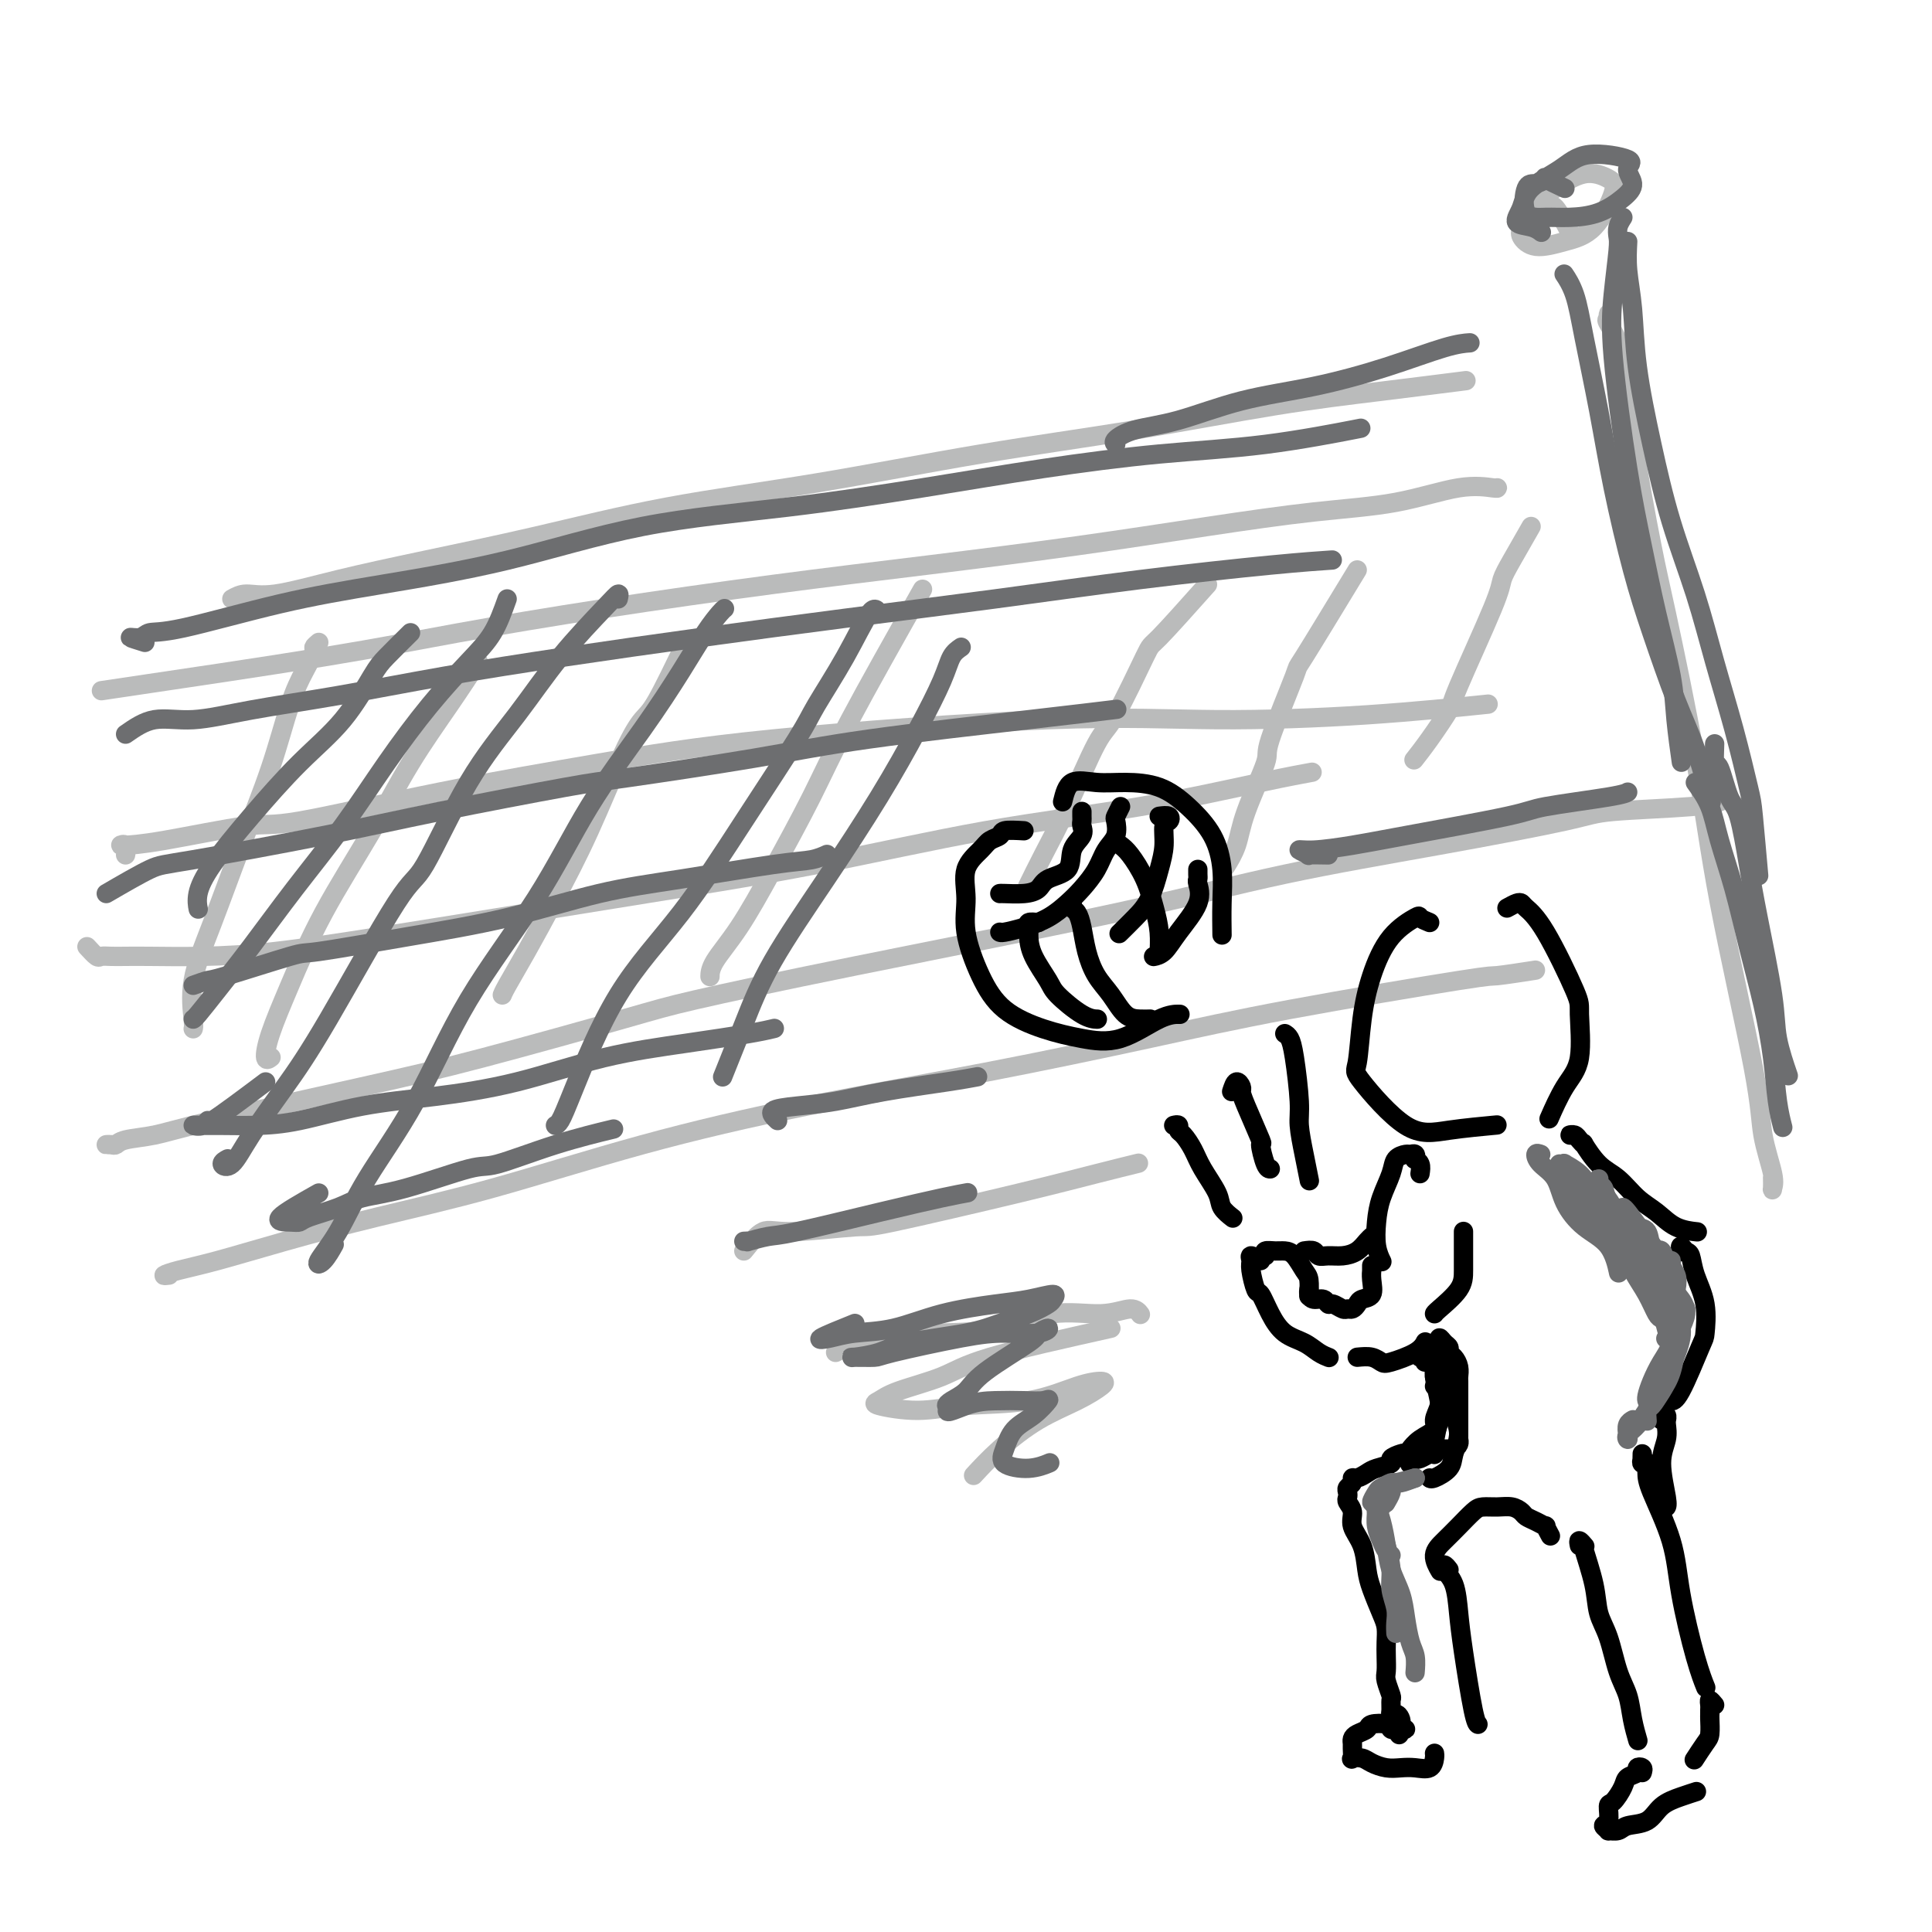 <svg viewBox='0 0 400 400' version='1.1' xmlns='http://www.w3.org/2000/svg' xmlns:xlink='http://www.w3.org/1999/xlink'><g fill='none' stroke='rgb(186,187,187)' stroke-width='4' stroke-linecap='round' stroke-linejoin='round'><path d='M21,143c16.952,-2.510 33.904,-5.021 46,-7c12.096,-1.979 19.338,-3.428 28,-5c8.662,-1.572 18.746,-3.267 30,-5c11.254,-1.733 23.678,-3.504 35,-5c11.322,-1.496 21.541,-2.717 32,-4c10.459,-1.283 21.159,-2.628 31,-4c9.841,-1.372 18.823,-2.770 27,-4c8.177,-1.230 15.550,-2.291 22,-3c6.450,-0.709 11.977,-1.066 17,-2c5.023,-0.934 9.542,-2.446 13,-3c3.458,-0.554 5.854,-0.149 7,0c1.146,0.149 1.042,0.043 1,0c-0.042,-0.043 -0.021,-0.021 0,0'/><path d='M23,237c0.137,-0.002 0.274,-0.004 0,0c-0.274,0.004 -0.960,0.013 -1,0c-0.040,-0.013 0.565,-0.047 1,0c0.435,0.047 0.702,0.176 1,0c0.298,-0.176 0.629,-0.658 2,-1c1.371,-0.342 3.783,-0.546 6,-1c2.217,-0.454 4.239,-1.158 12,-3c7.761,-1.842 21.260,-4.822 31,-7c9.740,-2.178 15.722,-3.553 25,-6c9.278,-2.447 21.854,-5.966 29,-8c7.146,-2.034 8.864,-2.584 15,-4c6.136,-1.416 16.690,-3.699 33,-7c16.310,-3.301 38.374,-7.620 54,-11c15.626,-3.380 24.812,-5.823 35,-8c10.188,-2.177 21.378,-4.090 32,-6c10.622,-1.910 20.675,-3.819 26,-5c5.325,-1.181 5.922,-1.636 10,-2c4.078,-0.364 11.636,-0.636 16,-1c4.364,-0.364 5.532,-0.818 6,-1c0.468,-0.182 0.234,-0.091 0,0'/><path d='M325,48c-1.154,-2.116 -2.309,-4.231 -3,-5c-0.691,-0.769 -0.919,-0.190 -1,0c-0.081,0.190 -0.015,-0.007 -1,0c-0.985,0.007 -3.021,0.220 -4,1c-0.979,0.780 -0.903,2.127 -1,3c-0.097,0.873 -0.369,1.272 0,2c0.369,0.728 1.377,1.787 3,2c1.623,0.213 3.861,-0.418 6,-1c2.139,-0.582 4.179,-1.113 6,-3c1.821,-1.887 3.423,-5.129 4,-7c0.577,-1.871 0.130,-2.372 -1,-3c-1.130,-0.628 -2.942,-1.385 -5,-1c-2.058,0.385 -4.362,1.911 -6,3c-1.638,1.089 -2.611,1.740 -3,2c-0.389,0.260 -0.195,0.130 0,0'/><path d='M333,67c-0.022,-0.963 -0.044,-1.925 0,-2c0.044,-0.075 0.155,0.738 0,1c-0.155,0.262 -0.575,-0.025 0,1c0.575,1.025 2.145,3.364 3,7c0.855,3.636 0.994,8.571 2,16c1.006,7.429 2.879,17.352 4,23c1.121,5.648 1.489,7.021 3,14c1.511,6.979 4.164,19.564 6,30c1.836,10.436 2.856,18.723 5,30c2.144,11.277 5.412,25.546 7,34c1.588,8.454 1.497,11.095 2,14c0.503,2.905 1.599,6.074 2,8c0.401,1.926 0.108,2.609 0,3c-0.108,0.391 -0.029,0.490 0,0c0.029,-0.490 0.008,-1.569 0,-2c-0.008,-0.431 -0.004,-0.216 0,0'/><path d='M26,177c0.152,-0.846 0.304,-1.691 0,-2c-0.304,-0.309 -1.063,-0.080 -1,0c0.063,0.080 0.950,0.012 1,0c0.050,-0.012 -0.735,0.032 0,0c0.735,-0.032 2.990,-0.139 8,-1c5.010,-0.861 12.775,-2.476 17,-3c4.225,-0.524 4.910,0.044 11,-1c6.090,-1.044 17.584,-3.701 29,-6c11.416,-2.299 22.752,-4.240 33,-6c10.248,-1.760 19.408,-3.341 36,-5c16.592,-1.659 40.617,-3.398 57,-4c16.383,-0.602 25.123,-0.069 35,0c9.877,0.069 20.890,-0.328 31,-1c10.110,-0.672 19.317,-1.621 23,-2c3.683,-0.379 1.841,-0.190 0,0'/><path d='M18,196c0.774,0.845 1.549,1.690 2,2c0.451,0.310 0.579,0.083 1,0c0.421,-0.083 1.137,-0.024 2,0c0.863,0.024 1.874,0.012 3,0c1.126,-0.012 2.367,-0.025 5,0c2.633,0.025 6.657,0.087 11,0c4.343,-0.087 9.007,-0.323 15,-1c5.993,-0.677 13.317,-1.794 21,-3c7.683,-1.206 15.724,-2.502 25,-4c9.276,-1.498 19.787,-3.199 31,-5c11.213,-1.801 23.128,-3.702 35,-6c11.872,-2.298 23.700,-4.994 35,-7c11.300,-2.006 22.070,-3.321 32,-5c9.930,-1.679 19.020,-3.721 25,-5c5.980,-1.279 8.852,-1.794 10,-2c1.148,-0.206 0.574,-0.103 0,0'/><path d='M66,133c-0.465,0.395 -0.930,0.790 -1,1c-0.070,0.210 0.255,0.235 0,1c-0.255,0.765 -1.088,2.268 -2,4c-0.912,1.732 -1.902,3.692 -3,7c-1.098,3.308 -2.305,7.965 -4,13c-1.695,5.035 -3.880,10.449 -6,16c-2.120,5.551 -4.176,11.239 -6,16c-1.824,4.761 -3.417,8.596 -4,12c-0.583,3.404 -0.156,6.376 0,8c0.156,1.624 0.042,1.899 0,2c-0.042,0.101 -0.012,0.029 0,0c0.012,-0.029 0.006,-0.014 0,0'/><path d='M99,137c-1.804,2.759 -3.609,5.518 -6,9c-2.391,3.482 -5.369,7.686 -8,12c-2.631,4.314 -4.916,8.736 -8,14c-3.084,5.264 -6.966,11.368 -10,17c-3.034,5.632 -5.219,10.791 -7,15c-1.781,4.209 -3.158,7.468 -4,10c-0.842,2.532 -1.150,4.335 -1,5c0.150,0.665 0.757,0.190 1,0c0.243,-0.190 0.121,-0.095 0,0'/><path d='M142,133c-2.273,4.726 -4.546,9.452 -6,12c-1.454,2.548 -2.089,2.917 -3,4c-0.911,1.083 -2.097,2.882 -4,7c-1.903,4.118 -4.524,10.557 -7,16c-2.476,5.443 -4.807,9.889 -7,14c-2.193,4.111 -4.248,7.885 -6,11c-1.752,3.115 -3.203,5.569 -4,7c-0.797,1.431 -0.942,1.837 -1,2c-0.058,0.163 -0.029,0.081 0,0'/><path d='M191,122c-5.630,9.971 -11.260,19.941 -15,27c-3.740,7.059 -5.591,11.205 -8,16c-2.409,4.795 -5.378,10.238 -8,15c-2.622,4.762 -4.899,8.843 -7,12c-2.101,3.157 -4.027,5.388 -5,7c-0.973,1.612 -0.992,2.603 -1,3c-0.008,0.397 -0.004,0.198 0,0'/><path d='M250,121c-4.047,4.535 -8.094,9.070 -10,11c-1.906,1.930 -1.672,1.256 -3,4c-1.328,2.744 -4.220,8.908 -6,12c-1.780,3.092 -2.449,3.113 -4,6c-1.551,2.887 -3.983,8.640 -6,13c-2.017,4.360 -3.620,7.328 -5,10c-1.380,2.672 -2.537,5.049 -3,6c-0.463,0.951 -0.231,0.475 0,0'/><path d='M281,118c-4.574,7.527 -9.148,15.054 -11,18c-1.852,2.946 -0.981,1.312 -2,4c-1.019,2.688 -3.927,9.698 -5,13c-1.073,3.302 -0.313,2.896 -1,5c-0.688,2.104 -2.823,6.719 -4,10c-1.177,3.281 -1.394,5.230 -2,7c-0.606,1.770 -1.602,3.363 -2,4c-0.398,0.637 -0.199,0.319 0,0'/><path d='M317,109c-1.470,2.566 -2.941,5.131 -4,7c-1.059,1.869 -1.707,3.041 -2,4c-0.293,0.959 -0.229,1.704 -2,6c-1.771,4.296 -5.375,12.143 -7,16c-1.625,3.857 -1.271,3.725 -2,5c-0.729,1.275 -2.543,3.959 -4,6c-1.457,2.041 -2.559,3.440 -3,4c-0.441,0.560 -0.220,0.280 0,0'/><path d='M48,124c0.875,-0.489 1.749,-0.978 3,-1c1.251,-0.022 2.878,0.424 6,0c3.122,-0.424 7.741,-1.717 13,-3c5.259,-1.283 11.160,-2.555 18,-4c6.840,-1.445 14.621,-3.063 23,-5c8.379,-1.937 17.358,-4.192 27,-6c9.642,-1.808 19.949,-3.170 31,-5c11.051,-1.830 22.848,-4.130 34,-6c11.152,-1.870 21.660,-3.310 32,-5c10.340,-1.690 20.514,-3.628 29,-5c8.486,-1.372 15.285,-2.177 22,-3c6.715,-0.823 13.347,-1.664 16,-2c2.653,-0.336 1.326,-0.168 0,0'/><path d='M35,264c-0.602,0.077 -1.205,0.153 -1,0c0.205,-0.153 1.216,-0.536 3,-1c1.784,-0.464 4.339,-1.009 8,-2c3.661,-0.991 8.426,-2.426 14,-4c5.574,-1.574 11.956,-3.286 19,-5c7.044,-1.714 14.750,-3.430 24,-6c9.250,-2.570 20.045,-5.994 31,-9c10.955,-3.006 22.072,-5.594 34,-8c11.928,-2.406 24.667,-4.630 37,-7c12.333,-2.370 24.259,-4.888 34,-7c9.741,-2.112 17.298,-3.820 29,-6c11.702,-2.180 27.549,-4.832 35,-6c7.451,-1.168 6.506,-0.853 8,-1c1.494,-0.147 5.427,-0.756 7,-1c1.573,-0.244 0.787,-0.122 0,0'/><path d='M154,259c1.389,-1.724 2.778,-3.448 4,-4c1.222,-0.552 2.276,0.067 6,0c3.724,-0.067 10.116,-0.820 13,-1c2.884,-0.180 2.259,0.214 8,-1c5.741,-1.214 17.848,-4.037 26,-6c8.152,-1.963 12.349,-3.067 16,-4c3.651,-0.933 6.758,-1.695 8,-2c1.242,-0.305 0.621,-0.152 0,0'/><path d='M173,280c0.742,-0.408 1.483,-0.817 2,-1c0.517,-0.183 0.808,-0.141 1,0c0.192,0.141 0.283,0.380 2,0c1.717,-0.380 5.059,-1.379 8,-2c2.941,-0.621 5.481,-0.865 9,-1c3.519,-0.135 8.019,-0.162 12,-1c3.981,-0.838 7.445,-2.487 11,-3c3.555,-0.513 7.200,0.110 10,0c2.800,-0.110 4.754,-0.953 6,-1c1.246,-0.047 1.785,0.701 2,1c0.215,0.299 0.108,0.150 0,0'/><path d='M230,275c-9.678,2.159 -19.356,4.318 -25,6c-5.644,1.682 -7.255,2.886 -10,4c-2.745,1.114 -6.625,2.137 -9,3c-2.375,0.863 -3.245,1.565 -4,2c-0.755,0.435 -1.396,0.604 0,1c1.396,0.396 4.829,1.020 8,1c3.171,-0.020 6.079,-0.683 10,-1c3.921,-0.317 8.856,-0.287 13,-1c4.144,-0.713 7.497,-2.170 10,-3c2.503,-0.830 4.156,-1.031 5,-1c0.844,0.031 0.881,0.296 0,1c-0.881,0.704 -2.678,1.846 -5,3c-2.322,1.154 -5.169,2.320 -8,4c-2.831,1.680 -5.647,3.875 -8,6c-2.353,2.125 -4.244,4.178 -5,5c-0.756,0.822 -0.378,0.411 0,0'/></g>
<g fill='none' stroke='rgb(0,0,0)' stroke-width='4' stroke-linecap='round' stroke-linejoin='round'><path d='M296,191c-0.855,-0.352 -1.710,-0.703 -2,-1c-0.290,-0.297 -0.014,-0.538 -1,0c-0.986,0.538 -3.234,1.856 -5,4c-1.766,2.144 -3.048,5.115 -4,8c-0.952,2.885 -1.572,5.684 -2,9c-0.428,3.316 -0.663,7.147 -1,9c-0.337,1.853 -0.775,1.726 1,4c1.775,2.274 5.765,6.950 9,9c3.235,2.050 5.717,1.475 9,1c3.283,-0.475 7.367,-0.850 9,-1c1.633,-0.150 0.817,-0.075 0,0'/><path d='M312,188c0.742,-0.409 1.485,-0.817 2,-1c0.515,-0.183 0.803,-0.140 1,0c0.197,0.140 0.304,0.379 1,1c0.696,0.621 1.982,1.626 4,5c2.018,3.374 4.768,9.119 6,12c1.232,2.881 0.946,2.899 1,5c0.054,2.101 0.447,6.285 0,9c-0.447,2.715 -1.736,3.962 -3,6c-1.264,2.038 -2.504,4.868 -3,6c-0.496,1.132 -0.248,0.566 0,0'/><path d='M326,235c-0.515,0.020 -1.030,0.040 -1,0c0.030,-0.040 0.605,-0.141 1,0c0.395,0.141 0.612,0.525 1,1c0.388,0.475 0.949,1.040 1,1c0.051,-0.040 -0.409,-0.685 0,0c0.409,0.685 1.686,2.702 3,4c1.314,1.298 2.664,1.879 4,3c1.336,1.121 2.656,2.784 4,4c1.344,1.216 2.711,1.986 4,3c1.289,1.014 2.501,2.273 4,3c1.499,0.727 3.285,0.922 4,1c0.715,0.078 0.357,0.039 0,0'/><path d='M348,259c0.023,0.142 0.046,0.283 0,0c-0.046,-0.283 -0.163,-0.991 0,-1c0.163,-0.009 0.604,0.681 1,1c0.396,0.319 0.747,0.266 1,1c0.253,0.734 0.409,2.253 1,4c0.591,1.747 1.619,3.722 2,6c0.381,2.278 0.116,4.859 0,6c-0.116,1.141 -0.083,0.842 -1,3c-0.917,2.158 -2.785,6.773 -4,9c-1.215,2.227 -1.776,2.065 -2,2c-0.224,-0.065 -0.112,-0.032 0,0'/><path d='M340,303c-0.008,-0.929 -0.016,-1.858 0,-2c0.016,-0.142 0.057,0.504 0,1c-0.057,0.496 -0.211,0.844 0,1c0.211,0.156 0.788,0.120 1,0c0.212,-0.120 0.058,-0.325 0,0c-0.058,0.325 -0.020,1.180 0,2c0.020,0.820 0.023,1.604 1,4c0.977,2.396 2.927,6.405 4,10c1.073,3.595 1.267,6.778 2,11c0.733,4.222 2.005,9.483 3,13c0.995,3.517 1.713,5.291 2,6c0.287,0.709 0.144,0.355 0,0'/><path d='M327,320c-0.109,-0.532 -0.218,-1.063 0,-1c0.218,0.063 0.765,0.722 1,1c0.235,0.278 0.160,0.175 0,0c-0.160,-0.175 -0.405,-0.420 0,1c0.405,1.420 1.460,4.507 2,7c0.540,2.493 0.564,4.392 1,6c0.436,1.608 1.283,2.925 2,5c0.717,2.075 1.303,4.907 2,7c0.697,2.093 1.507,3.448 2,5c0.493,1.552 0.671,3.303 1,5c0.329,1.697 0.808,3.342 1,4c0.192,0.658 0.096,0.329 0,0'/><path d='M321,318c-0.468,-0.869 -0.937,-1.738 -1,-2c-0.063,-0.262 0.279,0.084 0,0c-0.279,-0.084 -1.180,-0.597 -2,-1c-0.820,-0.403 -1.561,-0.697 -2,-1c-0.439,-0.303 -0.578,-0.616 -1,-1c-0.422,-0.384 -1.127,-0.840 -2,-1c-0.873,-0.160 -1.913,-0.023 -3,0c-1.087,0.023 -2.219,-0.066 -3,0c-0.781,0.066 -1.211,0.288 -2,1c-0.789,0.712 -1.938,1.915 -3,3c-1.062,1.085 -2.037,2.054 -3,3c-0.963,0.946 -1.913,1.870 -2,3c-0.087,1.130 0.689,2.466 1,3c0.311,0.534 0.155,0.267 0,0'/><path d='M291,302c0.047,-0.399 0.094,-0.797 0,-1c-0.094,-0.203 -0.328,-0.209 -1,0c-0.672,0.209 -1.780,0.634 -2,1c-0.220,0.366 0.449,0.672 0,1c-0.449,0.328 -2.014,0.679 -3,1c-0.986,0.321 -1.392,0.611 -2,1c-0.608,0.389 -1.417,0.878 -2,1c-0.583,0.122 -0.941,-0.122 -1,0c-0.059,0.122 0.179,0.609 0,1c-0.179,0.391 -0.776,0.684 -1,1c-0.224,0.316 -0.076,0.653 0,1c0.076,0.347 0.080,0.702 0,1c-0.080,0.298 -0.242,0.537 0,1c0.242,0.463 0.890,1.150 1,2c0.110,0.850 -0.318,1.862 0,3c0.318,1.138 1.381,2.401 2,4c0.619,1.599 0.793,3.534 1,5c0.207,1.466 0.448,2.464 1,4c0.552,1.536 1.416,3.609 2,5c0.584,1.391 0.887,2.101 1,3c0.113,0.899 0.034,1.989 0,3c-0.034,1.011 -0.023,1.943 0,3c0.023,1.057 0.059,2.237 0,3c-0.059,0.763 -0.213,1.108 0,2c0.213,0.892 0.792,2.330 1,3c0.208,0.670 0.045,0.571 0,1c-0.045,0.429 0.026,1.385 0,2c-0.026,0.615 -0.150,0.890 0,1c0.150,0.110 0.575,0.055 1,0'/><path d='M289,355c1.481,7.530 0.184,2.855 0,1c-0.184,-1.855 0.747,-0.890 1,0c0.253,0.890 -0.170,1.703 0,2c0.170,0.297 0.934,0.076 1,0c0.066,-0.076 -0.568,-0.007 -1,0c-0.432,0.007 -0.664,-0.048 -1,0c-0.336,0.048 -0.776,0.198 -1,0c-0.224,-0.198 -0.232,-0.744 -1,-1c-0.768,-0.256 -2.297,-0.223 -3,0c-0.703,0.223 -0.581,0.636 -1,1c-0.419,0.364 -1.380,0.679 -2,1c-0.620,0.321 -0.900,0.646 -1,1c-0.100,0.354 -0.021,0.735 0,1c0.021,0.265 -0.017,0.414 0,1c0.017,0.586 0.091,1.611 0,2c-0.091,0.389 -0.345,0.143 0,0c0.345,-0.143 1.288,-0.182 2,0c0.712,0.182 1.192,0.587 2,1c0.808,0.413 1.943,0.836 3,1c1.057,0.164 2.034,0.068 3,0c0.966,-0.068 1.919,-0.109 3,0c1.081,0.109 2.290,0.370 3,0c0.710,-0.370 0.922,-1.369 1,-2c0.078,-0.631 0.022,-0.895 0,-1c-0.022,-0.105 -0.011,-0.053 0,0'/><path d='M300,325c-0.369,-0.483 -0.738,-0.966 -1,-1c-0.262,-0.034 -0.418,0.379 0,1c0.418,0.621 1.408,1.448 2,3c0.592,1.552 0.786,3.827 1,6c0.214,2.173 0.449,4.242 1,8c0.551,3.758 1.418,9.204 2,12c0.582,2.796 0.881,2.942 1,3c0.119,0.058 0.060,0.029 0,0'/><path d='M294,243c0.111,-0.724 0.223,-1.448 0,-2c-0.223,-0.552 -0.780,-0.933 -1,-1c-0.220,-0.067 -0.105,0.180 0,0c0.105,-0.180 0.198,-0.787 0,-1c-0.198,-0.213 -0.687,-0.032 -1,0c-0.313,0.032 -0.452,-0.086 -1,0c-0.548,0.086 -1.507,0.375 -2,1c-0.493,0.625 -0.521,1.586 -1,3c-0.479,1.414 -1.410,3.279 -2,5c-0.590,1.721 -0.839,3.296 -1,5c-0.161,1.704 -0.236,3.536 0,5c0.236,1.464 0.782,2.561 1,3c0.218,0.439 0.109,0.219 0,0'/><path d='M284,263c0.001,-0.546 0.002,-1.092 0,-1c-0.002,0.092 -0.007,0.823 0,1c0.007,0.177 0.027,-0.198 0,0c-0.027,0.198 -0.101,0.971 0,2c0.101,1.029 0.378,2.314 0,3c-0.378,0.686 -1.410,0.773 -2,1c-0.590,0.227 -0.739,0.593 -1,1c-0.261,0.407 -0.633,0.856 -1,1c-0.367,0.144 -0.727,-0.018 -1,0c-0.273,0.018 -0.458,0.216 -1,0c-0.542,-0.216 -1.441,-0.845 -2,-1c-0.559,-0.155 -0.777,0.165 -1,0c-0.223,-0.165 -0.452,-0.815 -1,-1c-0.548,-0.185 -1.415,0.095 -2,0c-0.585,-0.095 -0.888,-0.564 -1,-1c-0.112,-0.436 -0.032,-0.839 0,-1c0.032,-0.161 0.016,-0.081 0,0'/><path d='M261,261c-0.852,-0.507 -1.704,-1.015 -2,-1c-0.296,0.015 -0.035,0.551 0,1c0.035,0.449 -0.154,0.809 0,2c0.154,1.191 0.653,3.211 1,4c0.347,0.789 0.543,0.348 1,1c0.457,0.652 1.173,2.399 2,4c0.827,1.601 1.763,3.056 3,4c1.237,0.944 2.775,1.377 4,2c1.225,0.623 2.138,1.437 3,2c0.862,0.563 1.675,0.875 2,1c0.325,0.125 0.163,0.062 0,0'/><path d='M281,281c1.066,-0.101 2.132,-0.203 3,0c0.868,0.203 1.539,0.709 2,1c0.461,0.291 0.711,0.367 2,0c1.289,-0.367 3.616,-1.176 5,-2c1.384,-0.824 1.824,-1.664 2,-2c0.176,-0.336 0.088,-0.168 0,0'/><path d='M303,257c0.000,-0.894 0.000,-1.787 0,-2c0.000,-0.213 0.000,0.255 0,1c0.000,0.745 0.000,1.769 0,3c0.000,1.231 0.000,2.670 0,4c0.000,1.330 0.000,2.552 -1,4c-1.000,1.448 -3.000,3.120 -4,4c-1.000,0.880 -1.000,0.966 -1,1c0.000,0.034 0.000,0.017 0,0'/><path d='M262,260c-0.178,-0.425 -0.357,-0.850 0,-1c0.357,-0.150 1.248,-0.025 2,0c0.752,0.025 1.364,-0.049 2,0c0.636,0.049 1.295,0.220 2,1c0.705,0.780 1.457,2.168 2,3c0.543,0.832 0.877,1.109 1,2c0.123,0.891 0.035,2.398 0,3c-0.035,0.602 -0.018,0.301 0,0'/><path d='M270,259c0.774,-0.114 1.548,-0.229 2,0c0.452,0.229 0.583,0.801 1,1c0.417,0.199 1.121,0.025 2,0c0.879,-0.025 1.935,0.098 3,0c1.065,-0.098 2.141,-0.418 3,-1c0.859,-0.582 1.500,-1.426 2,-2c0.500,-0.574 0.857,-0.878 1,-1c0.143,-0.122 0.071,-0.061 0,0'/><path d='M212,172c-1.628,-0.093 -3.257,-0.186 -4,0c-0.743,0.186 -0.601,0.652 -1,1c-0.399,0.348 -1.338,0.578 -2,1c-0.662,0.422 -1.045,1.037 -2,2c-0.955,0.963 -2.482,2.273 -3,4c-0.518,1.727 -0.028,3.870 0,6c0.028,2.130 -0.407,4.248 0,7c0.407,2.752 1.655,6.139 3,9c1.345,2.861 2.785,5.197 5,7c2.215,1.803 5.203,3.071 8,4c2.797,0.929 5.401,1.517 8,2c2.599,0.483 5.191,0.861 8,0c2.809,-0.861 5.833,-2.963 8,-4c2.167,-1.037 3.476,-1.011 4,-1c0.524,0.011 0.262,0.005 0,0'/><path d='M220,166c0.415,-1.693 0.829,-3.385 2,-4c1.171,-0.615 3.097,-0.151 5,0c1.903,0.151 3.782,-0.009 6,0c2.218,0.009 4.777,0.187 7,1c2.223,0.813 4.112,2.261 6,4c1.888,1.739 3.774,3.770 5,6c1.226,2.230 1.793,4.660 2,7c0.207,2.340 0.056,4.592 0,7c-0.056,2.408 -0.016,4.974 0,6c0.016,1.026 0.008,0.513 0,0'/><path d='M224,168c-0.004,0.328 -0.009,0.656 0,1c0.009,0.344 0.030,0.705 0,1c-0.030,0.295 -0.113,0.526 0,1c0.113,0.474 0.421,1.191 0,2c-0.421,0.809 -1.570,1.709 -2,3c-0.430,1.291 -0.140,2.973 -1,4c-0.860,1.027 -2.872,1.400 -4,2c-1.128,0.600 -1.374,1.429 -2,2c-0.626,0.571 -1.632,0.885 -3,1c-1.368,0.115 -3.099,0.031 -4,0c-0.901,-0.031 -0.972,-0.009 -1,0c-0.028,0.009 -0.014,0.004 0,0'/><path d='M232,167c-0.409,0.805 -0.819,1.611 -1,2c-0.181,0.389 -0.135,0.362 0,1c0.135,0.638 0.357,1.941 0,3c-0.357,1.059 -1.294,1.873 -2,3c-0.706,1.127 -1.181,2.568 -2,4c-0.819,1.432 -1.981,2.857 -3,4c-1.019,1.143 -1.895,2.005 -3,3c-1.105,0.995 -2.440,2.123 -4,3c-1.560,0.877 -3.346,1.503 -5,2c-1.654,0.497 -3.175,0.865 -4,1c-0.825,0.135 -0.953,0.036 -1,0c-0.047,-0.036 -0.013,-0.010 0,0c0.013,0.010 0.007,0.005 0,0'/><path d='M215,191c-0.847,-0.075 -1.695,-0.151 -2,0c-0.305,0.151 -0.068,0.527 0,1c0.068,0.473 -0.033,1.041 0,2c0.033,0.959 0.198,2.310 1,4c0.802,1.690 2.240,3.721 3,5c0.760,1.279 0.843,1.807 2,3c1.157,1.193 3.388,3.052 5,4c1.612,0.948 2.603,0.985 3,1c0.397,0.015 0.198,0.007 0,0'/><path d='M222,187c-0.088,0.369 -0.176,0.738 0,1c0.176,0.262 0.616,0.418 1,1c0.384,0.582 0.710,1.592 1,3c0.290,1.408 0.542,3.214 1,5c0.458,1.786 1.121,3.550 2,5c0.879,1.450 1.973,2.585 3,4c1.027,1.415 1.987,3.111 3,4c1.013,0.889 2.081,0.970 3,1c0.919,0.030 1.691,0.009 2,0c0.309,-0.009 0.154,-0.004 0,0'/><path d='M232,175c0.558,0.429 1.116,0.858 2,2c0.884,1.142 2.093,2.997 3,5c0.907,2.003 1.511,4.156 2,6c0.489,1.844 0.862,3.381 1,5c0.138,1.619 0.039,3.320 0,4c-0.039,0.680 -0.020,0.340 0,0'/><path d='M240,169c0.814,-0.108 1.627,-0.215 2,0c0.373,0.215 0.305,0.753 0,1c-0.305,0.247 -0.846,0.204 -1,1c-0.154,0.796 0.081,2.431 0,4c-0.081,1.569 -0.478,3.072 -1,5c-0.522,1.928 -1.171,4.280 -2,6c-0.829,1.720 -1.839,2.809 -3,4c-1.161,1.191 -2.475,2.483 -3,3c-0.525,0.517 -0.263,0.258 0,0'/><path d='M248,180c-0.007,0.318 -0.015,0.636 0,1c0.015,0.364 0.051,0.773 0,1c-0.051,0.227 -0.189,0.271 0,1c0.189,0.729 0.705,2.143 0,4c-0.705,1.857 -2.632,4.158 -4,6c-1.368,1.842 -2.176,3.227 -3,4c-0.824,0.773 -1.664,0.935 -2,1c-0.336,0.065 -0.168,0.032 0,0'/><path d='M243,233c0.439,-0.101 0.879,-0.202 1,0c0.121,0.202 -0.076,0.708 0,1c0.076,0.292 0.425,0.371 1,1c0.575,0.629 1.377,1.808 2,3c0.623,1.192 1.068,2.397 2,4c0.932,1.603 2.353,3.605 3,5c0.647,1.395 0.520,2.183 1,3c0.480,0.817 1.566,1.662 2,2c0.434,0.338 0.217,0.169 0,0'/><path d='M255,226c0.308,-0.937 0.616,-1.875 1,-2c0.384,-0.125 0.845,0.561 1,1c0.155,0.439 0.006,0.629 0,1c-0.006,0.371 0.132,0.922 1,3c0.868,2.078 2.467,5.681 3,7c0.533,1.319 -0.002,0.354 0,1c0.002,0.646 0.539,2.905 1,4c0.461,1.095 0.846,1.027 1,1c0.154,-0.027 0.077,-0.014 0,0'/><path d='M266,214c0.341,0.212 0.683,0.425 1,1c0.317,0.575 0.611,1.514 1,4c0.389,2.486 0.875,6.520 1,9c0.125,2.480 -0.111,3.407 0,5c0.111,1.593 0.568,3.852 1,6c0.432,2.148 0.838,4.185 1,5c0.162,0.815 0.081,0.407 0,0'/><path d='M340,367c0.128,-0.398 0.257,-0.796 0,-1c-0.257,-0.204 -0.898,-0.215 -1,0c-0.102,0.215 0.337,0.657 0,1c-0.337,0.343 -1.448,0.586 -2,1c-0.552,0.414 -0.545,1.000 -1,2c-0.455,1.000 -1.372,2.415 -2,3c-0.628,0.585 -0.969,0.338 -1,1c-0.031,0.662 0.247,2.231 0,3c-0.247,0.769 -1.018,0.739 -1,1c0.018,0.261 0.827,0.815 1,1c0.173,0.185 -0.289,0.002 0,0c0.289,-0.002 1.329,0.179 2,0c0.671,-0.179 0.972,-0.717 2,-1c1.028,-0.283 2.784,-0.311 4,-1c1.216,-0.689 1.893,-2.040 3,-3c1.107,-0.960 2.644,-1.528 4,-2c1.356,-0.472 2.530,-0.849 3,-1c0.470,-0.151 0.235,-0.075 0,0'/><path d='M355,353c-0.423,-0.513 -0.845,-1.026 -1,-1c-0.155,0.026 -0.041,0.591 0,1c0.041,0.409 0.009,0.660 0,1c-0.009,0.340 0.004,0.768 0,1c-0.004,0.232 -0.026,0.269 0,1c0.026,0.731 0.100,2.155 0,3c-0.100,0.845 -0.373,1.112 -1,2c-0.627,0.888 -1.608,2.397 -2,3c-0.392,0.603 -0.196,0.302 0,0'/><path d='M298,277c0.022,0.560 0.044,1.120 0,1c-0.044,-0.120 -0.153,-0.920 0,-1c0.153,-0.080 0.566,0.558 1,1c0.434,0.442 0.887,0.686 1,1c0.113,0.314 -0.113,0.699 0,1c0.113,0.301 0.566,0.518 1,1c0.434,0.482 0.848,1.229 1,2c0.152,0.771 0.041,1.568 0,2c-0.041,0.432 -0.011,0.500 0,1c0.011,0.500 0.003,1.431 0,2c-0.003,0.569 -0.001,0.776 0,1c0.001,0.224 -0.000,0.466 0,1c0.000,0.534 0.001,1.361 0,2c-0.001,0.639 -0.003,1.089 0,2c0.003,0.911 0.012,2.282 0,3c-0.012,0.718 -0.045,0.781 0,1c0.045,0.219 0.167,0.594 0,1c-0.167,0.406 -0.623,0.845 -1,1c-0.377,0.155 -0.675,0.028 -1,0c-0.325,-0.028 -0.678,0.044 -1,0c-0.322,-0.044 -0.615,-0.204 -1,0c-0.385,0.204 -0.864,0.773 -1,1c-0.136,0.227 0.070,0.112 0,0c-0.070,-0.112 -0.415,-0.223 -1,0c-0.585,0.223 -1.411,0.778 -2,1c-0.589,0.222 -0.941,0.111 -1,0c-0.059,-0.111 0.177,-0.222 0,0c-0.177,0.222 -0.765,0.778 -1,1c-0.235,0.222 -0.118,0.111 0,0'/><path d='M344,294c-0.113,-0.391 -0.227,-0.783 0,-1c0.227,-0.217 0.794,-0.260 1,0c0.206,0.260 0.050,0.824 0,1c-0.050,0.176 0.004,-0.037 0,0c-0.004,0.037 -0.068,0.325 0,1c0.068,0.675 0.267,1.736 0,3c-0.267,1.264 -0.999,2.731 -1,5c-0.001,2.269 0.731,5.342 1,7c0.269,1.658 0.077,1.902 0,2c-0.077,0.098 -0.038,0.049 0,0'/><path d='M295,282c0.138,-0.422 0.276,-0.843 0,-1c-0.276,-0.157 -0.965,-0.049 -1,0c-0.035,0.049 0.582,0.039 1,0c0.418,-0.039 0.635,-0.107 1,0c0.365,0.107 0.879,0.390 1,1c0.121,0.610 -0.150,1.547 0,3c0.150,1.453 0.721,3.420 1,5c0.279,1.580 0.268,2.771 0,4c-0.268,1.229 -0.791,2.494 -1,3c-0.209,0.506 -0.105,0.253 0,0'/><path d='M297,287c0.387,0.161 0.774,0.322 1,1c0.226,0.678 0.292,1.874 0,3c-0.292,1.126 -0.940,2.183 -1,3c-0.060,0.817 0.468,1.394 0,2c-0.468,0.606 -1.934,1.240 -3,2c-1.066,0.760 -1.733,1.646 -2,2c-0.267,0.354 -0.133,0.177 0,0'/><path d='M299,280c0.419,-0.026 0.837,-0.052 1,0c0.163,0.052 0.069,0.182 0,1c-0.069,0.818 -0.113,2.323 0,4c0.113,1.677 0.384,3.525 0,5c-0.384,1.475 -1.423,2.578 -2,4c-0.577,1.422 -0.691,3.165 -1,4c-0.309,0.835 -0.814,0.763 -1,1c-0.186,0.237 -0.053,0.782 0,1c0.053,0.218 0.027,0.109 0,0'/><path d='M297,285c0.752,0.571 1.504,1.143 2,2c0.496,0.857 0.734,2.001 1,3c0.266,0.999 0.558,1.855 1,3c0.442,1.145 1.032,2.580 1,4c-0.032,1.420 -0.688,2.825 -1,4c-0.312,1.175 -0.279,2.119 -1,3c-0.721,0.881 -2.194,1.699 -3,2c-0.806,0.301 -0.945,0.086 -1,0c-0.055,-0.086 -0.028,-0.043 0,0'/></g>
<g fill='none' stroke='rgb(109,110,112)' stroke-width='4' stroke-linecap='round' stroke-linejoin='round'><path d='M30,133c-1.456,-0.454 -2.912,-0.908 -3,-1c-0.088,-0.092 1.193,0.178 2,0c0.807,-0.178 1.139,-0.803 2,-1c0.861,-0.197 2.251,0.033 7,-1c4.749,-1.033 12.857,-3.329 20,-5c7.143,-1.671 13.322,-2.719 21,-4c7.678,-1.281 16.856,-2.797 26,-5c9.144,-2.203 18.256,-5.094 28,-7c9.744,-1.906 20.121,-2.827 30,-4c9.879,-1.173 19.259,-2.599 28,-4c8.741,-1.401 16.842,-2.779 25,-4c8.158,-1.221 16.372,-2.286 24,-3c7.628,-0.714 14.669,-1.077 22,-2c7.331,-0.923 14.952,-2.407 18,-3c3.048,-0.593 1.524,-0.297 0,0'/><path d='M26,152c1.884,-1.311 3.769,-2.622 6,-3c2.231,-0.378 4.809,0.178 8,0c3.191,-0.178 6.995,-1.089 12,-2c5.005,-0.911 11.211,-1.821 18,-3c6.789,-1.179 14.163,-2.625 22,-4c7.837,-1.375 16.138,-2.678 25,-4c8.862,-1.322 18.284,-2.662 28,-4c9.716,-1.338 19.726,-2.674 30,-4c10.274,-1.326 20.814,-2.643 31,-4c10.186,-1.357 20.019,-2.756 30,-4c9.981,-1.244 20.110,-2.335 27,-3c6.890,-0.665 10.540,-0.904 12,-1c1.460,-0.096 0.730,-0.048 0,0'/><path d='M22,185c3.461,-2.008 6.922,-4.016 9,-5c2.078,-0.984 2.771,-0.944 9,-2c6.229,-1.056 17.992,-3.209 27,-5c9.008,-1.791 15.262,-3.220 24,-5c8.738,-1.780 19.961,-3.912 26,-5c6.039,-1.088 6.895,-1.132 13,-2c6.105,-0.868 17.459,-2.558 26,-4c8.541,-1.442 14.269,-2.634 24,-4c9.731,-1.366 23.466,-2.906 33,-4c9.534,-1.094 14.867,-1.741 17,-2c2.133,-0.259 1.067,-0.129 0,0'/><path d='M40,204c1.190,-0.428 2.380,-0.855 3,-1c0.620,-0.145 0.670,-0.007 4,-1c3.330,-0.993 9.942,-3.116 13,-4c3.058,-0.884 2.564,-0.529 6,-1c3.436,-0.471 10.802,-1.769 18,-3c7.198,-1.231 14.228,-2.396 21,-4c6.772,-1.604 13.286,-3.649 19,-5c5.714,-1.351 10.628,-2.008 17,-3c6.372,-0.992 14.203,-2.317 19,-3c4.797,-0.683 6.561,-0.722 8,-1c1.439,-0.278 2.554,-0.794 3,-1c0.446,-0.206 0.223,-0.103 0,0'/><path d='M55,224c-4.547,3.412 -9.094,6.823 -11,8c-1.906,1.177 -1.170,0.119 -1,0c0.170,-0.119 -0.225,0.700 -1,1c-0.775,0.300 -1.928,0.079 -2,0c-0.072,-0.079 0.939,-0.017 2,0c1.061,0.017 2.173,-0.011 4,0c1.827,0.011 4.370,0.063 7,0c2.630,-0.063 5.346,-0.240 9,-1c3.654,-0.760 8.246,-2.104 13,-3c4.754,-0.896 9.671,-1.343 15,-2c5.329,-0.657 11.071,-1.525 17,-3c5.929,-1.475 12.044,-3.558 18,-5c5.956,-1.442 11.751,-2.242 17,-3c5.249,-0.758 9.952,-1.473 13,-2c3.048,-0.527 4.442,-0.865 5,-1c0.558,-0.135 0.279,-0.068 0,0'/><path d='M66,247c-3.552,2.005 -7.104,4.010 -8,5c-0.896,0.990 0.865,0.966 2,1c1.135,0.034 1.643,0.125 2,0c0.357,-0.125 0.564,-0.465 2,-1c1.436,-0.535 4.100,-1.264 6,-2c1.900,-0.736 3.037,-1.477 5,-2c1.963,-0.523 4.752,-0.827 9,-2c4.248,-1.173 9.956,-3.215 13,-4c3.044,-0.785 3.424,-0.314 6,-1c2.576,-0.686 7.347,-2.531 12,-4c4.653,-1.469 9.186,-2.563 11,-3c1.814,-0.437 0.907,-0.219 0,0'/><path d='M85,131c-1.900,1.879 -3.800,3.758 -5,5c-1.200,1.242 -1.700,1.846 -3,4c-1.300,2.154 -3.399,5.857 -6,9c-2.601,3.143 -5.702,5.725 -9,9c-3.298,3.275 -6.793,7.242 -10,11c-3.207,3.758 -6.128,7.306 -8,10c-1.872,2.694 -2.696,4.533 -3,6c-0.304,1.467 -0.087,2.562 0,3c0.087,0.438 0.043,0.219 0,0'/><path d='M105,124c-0.886,2.477 -1.772,4.954 -3,7c-1.228,2.046 -2.797,3.662 -5,6c-2.203,2.338 -5.042,5.399 -8,9c-2.958,3.601 -6.037,7.743 -9,12c-2.963,4.257 -5.809,8.629 -9,13c-3.191,4.371 -6.725,8.740 -10,13c-3.275,4.260 -6.289,8.409 -9,12c-2.711,3.591 -5.118,6.622 -7,9c-1.882,2.378 -3.237,4.102 -4,5c-0.763,0.898 -0.932,0.971 -1,1c-0.068,0.029 -0.034,0.015 0,0'/><path d='M128,124c0.123,-0.536 0.246,-1.071 0,-1c-0.246,0.071 -0.860,0.749 -3,3c-2.140,2.251 -5.806,6.075 -9,10c-3.194,3.925 -5.917,7.950 -9,12c-3.083,4.050 -6.527,8.126 -10,14c-3.473,5.874 -6.974,13.546 -9,17c-2.026,3.454 -2.576,2.692 -6,8c-3.424,5.308 -9.721,16.688 -14,24c-4.279,7.312 -6.540,10.558 -9,14c-2.460,3.442 -5.118,7.080 -7,10c-1.882,2.920 -2.989,5.123 -4,6c-1.011,0.877 -1.926,0.428 -2,0c-0.074,-0.428 0.693,-0.837 1,-1c0.307,-0.163 0.153,-0.082 0,0'/><path d='M150,126c-0.189,0.141 -0.378,0.282 -1,1c-0.622,0.718 -1.677,2.012 -3,4c-1.323,1.988 -2.913,4.670 -5,8c-2.087,3.330 -4.672,7.307 -8,12c-3.328,4.693 -7.400,10.102 -11,16c-3.600,5.898 -6.727,12.284 -11,19c-4.273,6.716 -9.693,13.761 -14,21c-4.307,7.239 -7.502,14.671 -11,21c-3.498,6.329 -7.298,11.555 -10,16c-2.702,4.445 -4.307,8.108 -6,11c-1.693,2.892 -3.474,5.012 -4,6c-0.526,0.988 0.205,0.843 1,0c0.795,-0.843 1.656,-2.384 2,-3c0.344,-0.616 0.172,-0.308 0,0'/><path d='M182,127c-0.447,-0.745 -0.893,-1.490 -2,0c-1.107,1.490 -2.873,5.214 -5,9c-2.127,3.786 -4.613,7.635 -6,10c-1.387,2.365 -1.673,3.248 -4,7c-2.327,3.752 -6.693,10.375 -11,17c-4.307,6.625 -8.555,13.253 -13,19c-4.445,5.747 -9.086,10.612 -13,17c-3.914,6.388 -7.101,14.300 -9,19c-1.899,4.700 -2.511,6.188 -3,7c-0.489,0.812 -0.854,0.946 -1,1c-0.146,0.054 -0.073,0.027 0,0'/><path d='M199,134c-0.724,0.497 -1.448,0.995 -2,2c-0.552,1.005 -0.933,2.518 -2,5c-1.067,2.482 -2.819,5.933 -5,10c-2.181,4.067 -4.792,8.752 -8,14c-3.208,5.248 -7.014,11.061 -11,17c-3.986,5.939 -8.151,12.004 -11,17c-2.849,4.996 -4.382,8.922 -6,13c-1.618,4.078 -3.319,8.308 -4,10c-0.681,1.692 -0.340,0.846 0,0'/><path d='M293,306c-1.187,0.449 -2.374,0.898 -3,1c-0.626,0.102 -0.690,-0.144 -1,0c-0.310,0.144 -0.867,0.678 -1,1c-0.133,0.322 0.156,0.433 0,1c-0.156,0.567 -0.759,1.591 -1,2c-0.241,0.409 -0.121,0.205 0,0'/><path d='M293,306c-1.633,0.449 -3.265,0.899 -4,1c-0.735,0.101 -0.571,-0.146 -1,0c-0.429,0.146 -1.449,0.684 -2,1c-0.551,0.316 -0.631,0.411 -1,1c-0.369,0.589 -1.027,1.673 -1,2c0.027,0.327 0.738,-0.104 1,0c0.262,0.104 0.075,0.744 0,1c-0.075,0.256 -0.037,0.128 0,0'/><path d='M285,310c0.002,-0.071 0.003,-0.143 0,0c-0.003,0.143 -0.012,0.500 0,1c0.012,0.500 0.045,1.143 0,2c-0.045,0.857 -0.170,1.929 0,3c0.170,1.071 0.633,2.143 1,3c0.367,0.857 0.637,1.500 1,2c0.363,0.500 0.818,0.857 1,1c0.182,0.143 0.091,0.071 0,0'/><path d='M286,312c-0.429,0.002 -0.858,0.004 -1,0c-0.142,-0.004 0.005,-0.013 0,0c-0.005,0.013 -0.160,0.050 0,1c0.160,0.950 0.635,2.813 1,4c0.365,1.187 0.620,1.697 1,3c0.380,1.303 0.887,3.400 1,5c0.113,1.600 -0.166,2.702 0,4c0.166,1.298 0.776,2.791 1,4c0.224,1.209 0.060,2.133 0,3c-0.060,0.867 -0.017,1.676 0,2c0.017,0.324 0.009,0.162 0,0'/><path d='M285,312c-0.006,-0.016 -0.013,-0.032 0,0c0.013,0.032 0.044,0.111 0,0c-0.044,-0.111 -0.163,-0.411 0,0c0.163,0.411 0.607,1.532 1,3c0.393,1.468 0.735,3.282 1,5c0.265,1.718 0.453,3.341 1,5c0.547,1.659 1.453,3.356 2,5c0.547,1.644 0.735,3.236 1,5c0.265,1.764 0.607,3.700 1,5c0.393,1.300 0.837,1.965 1,3c0.163,1.035 0.047,2.438 0,3c-0.047,0.562 -0.023,0.281 0,0'/><path d='M319,239c-0.455,-0.167 -0.910,-0.334 -1,0c-0.090,0.334 0.185,1.168 1,2c0.815,0.832 2.169,1.663 3,3c0.831,1.337 1.137,3.179 2,5c0.863,1.821 2.283,3.622 4,5c1.717,1.378 3.732,2.332 5,4c1.268,1.668 1.791,4.048 2,5c0.209,0.952 0.105,0.476 0,0'/><path d='M323,241c-0.133,-0.010 -0.266,-0.021 0,0c0.266,0.021 0.932,0.072 1,0c0.068,-0.072 -0.462,-0.268 0,0c0.462,0.268 1.914,0.999 3,2c1.086,1.001 1.804,2.272 3,4c1.196,1.728 2.870,3.913 4,6c1.130,2.087 1.715,4.075 3,6c1.285,1.925 3.269,3.788 4,5c0.731,1.212 0.209,1.775 0,2c-0.209,0.225 -0.104,0.113 0,0'/><path d='M328,247c-0.072,-0.837 -0.144,-1.674 0,-2c0.144,-0.326 0.503,-0.140 1,0c0.497,0.140 1.130,0.235 2,1c0.870,0.765 1.977,2.199 3,4c1.023,1.801 1.963,3.968 3,6c1.037,2.032 2.173,3.928 3,6c0.827,2.072 1.345,4.318 2,6c0.655,1.682 1.445,2.799 2,4c0.555,1.201 0.873,2.486 1,3c0.127,0.514 0.064,0.257 0,0'/><path d='M324,247c-0.410,-0.704 -0.820,-1.408 -1,-2c-0.180,-0.592 -0.131,-1.073 0,-1c0.131,0.073 0.345,0.698 1,1c0.655,0.302 1.751,0.279 3,1c1.249,0.721 2.652,2.185 4,4c1.348,1.815 2.642,3.981 4,6c1.358,2.019 2.782,3.890 4,6c1.218,2.110 2.232,4.460 3,6c0.768,1.540 1.292,2.269 2,3c0.708,0.731 1.602,1.464 2,2c0.398,0.536 0.299,0.875 0,1c-0.299,0.125 -0.800,0.036 -1,0c-0.200,-0.036 -0.100,-0.018 0,0'/><path d='M326,250c-0.077,-1.686 -0.154,-3.373 0,-4c0.154,-0.627 0.541,-0.195 1,0c0.459,0.195 0.992,0.152 1,0c0.008,-0.152 -0.508,-0.415 0,0c0.508,0.415 2.041,1.507 3,2c0.959,0.493 1.343,0.388 3,2c1.657,1.612 4.588,4.943 6,7c1.412,2.057 1.307,2.842 2,4c0.693,1.158 2.186,2.689 3,4c0.814,1.311 0.950,2.403 1,3c0.050,0.597 0.013,0.699 0,1c-0.013,0.301 -0.004,0.800 0,1c0.004,0.200 0.002,0.100 0,0'/><path d='M337,255c0.365,-0.954 0.730,-1.908 1,-2c0.270,-0.092 0.444,0.678 1,1c0.556,0.322 1.494,0.197 2,1c0.506,0.803 0.581,2.535 1,4c0.419,1.465 1.184,2.663 2,4c0.816,1.337 1.684,2.812 2,4c0.316,1.188 0.081,2.087 0,3c-0.081,0.913 -0.008,1.838 0,3c0.008,1.162 -0.049,2.559 0,3c0.049,0.441 0.206,-0.074 0,0c-0.206,0.074 -0.773,0.735 -1,1c-0.227,0.265 -0.113,0.132 0,0'/><path d='M342,260c-0.089,-0.437 -0.178,-0.874 0,-1c0.178,-0.126 0.622,0.058 1,0c0.378,-0.058 0.689,-0.359 1,0c0.311,0.359 0.621,1.376 1,2c0.379,0.624 0.828,0.855 1,2c0.172,1.145 0.068,3.205 0,5c-0.068,1.795 -0.099,3.325 0,5c0.099,1.675 0.328,3.496 0,5c-0.328,1.504 -1.212,2.690 -2,4c-0.788,1.310 -1.479,2.743 -2,4c-0.521,1.257 -0.871,2.338 -1,3c-0.129,0.662 -0.037,0.903 0,1c0.037,0.097 0.018,0.048 0,0'/><path d='M348,271c0.549,-0.145 1.099,-0.290 1,0c-0.099,0.290 -0.845,1.015 -1,2c-0.155,0.985 0.282,2.231 0,4c-0.282,1.769 -1.285,4.060 -2,6c-0.715,1.940 -1.144,3.529 -2,5c-0.856,1.471 -2.138,2.823 -3,4c-0.862,1.177 -1.304,2.179 -2,3c-0.696,0.821 -1.647,1.460 -2,2c-0.353,0.540 -0.108,0.982 0,1c0.108,0.018 0.081,-0.387 0,-1c-0.081,-0.613 -0.214,-1.434 0,-2c0.214,-0.566 0.775,-0.876 1,-1c0.225,-0.124 0.112,-0.062 0,0'/><path d='M347,279c0.005,-0.962 0.010,-1.924 0,-2c-0.010,-0.076 -0.033,0.733 0,1c0.033,0.267 0.124,-0.007 0,1c-0.124,1.007 -0.464,3.297 -1,5c-0.536,1.703 -1.268,2.821 -2,4c-0.732,1.179 -1.464,2.419 -2,3c-0.536,0.581 -0.875,0.503 -1,1c-0.125,0.497 -0.036,1.571 0,2c0.036,0.429 0.018,0.215 0,0'/><path d='M332,250c-0.423,-1.175 -0.846,-2.350 -1,-3c-0.154,-0.650 -0.038,-0.775 0,-1c0.038,-0.225 -0.003,-0.551 0,-1c0.003,-0.449 0.049,-1.020 0,-1c-0.049,0.020 -0.194,0.632 0,1c0.194,0.368 0.727,0.492 1,1c0.273,0.508 0.285,1.400 1,3c0.715,1.600 2.131,3.908 3,6c0.869,2.092 1.190,3.966 2,6c0.810,2.034 2.109,4.227 3,6c0.891,1.773 1.374,3.127 2,4c0.626,0.873 1.395,1.267 2,2c0.605,0.733 1.047,1.807 1,2c-0.047,0.193 -0.581,-0.493 -1,-1c-0.419,-0.507 -0.722,-0.833 -1,-1c-0.278,-0.167 -0.532,-0.175 -1,-1c-0.468,-0.825 -1.150,-2.465 -2,-4c-0.850,-1.535 -1.869,-2.963 -3,-5c-1.131,-2.037 -2.373,-4.682 -3,-6c-0.627,-1.318 -0.640,-1.308 -1,-2c-0.360,-0.692 -1.068,-2.084 -2,-3c-0.932,-0.916 -2.090,-1.355 -3,-2c-0.910,-0.645 -1.572,-1.497 -2,-2c-0.428,-0.503 -0.620,-0.657 -1,-1c-0.380,-0.343 -0.947,-0.875 -1,-1c-0.053,-0.125 0.409,0.159 1,1c0.591,0.841 1.312,2.240 2,3c0.688,0.760 1.344,0.880 2,1'/><path d='M330,251c1.357,1.232 2.249,1.813 4,4c1.751,2.187 4.360,5.980 6,8c1.640,2.020 2.311,2.265 3,3c0.689,0.735 1.396,1.959 2,3c0.604,1.041 1.104,1.901 1,2c-0.104,0.099 -0.811,-0.561 -1,-1c-0.189,-0.439 0.142,-0.657 0,-1c-0.142,-0.343 -0.755,-0.812 -1,-1c-0.245,-0.188 -0.123,-0.094 0,0'/><path d='M336,250c0.159,0.074 0.318,0.148 1,1c0.682,0.852 1.888,2.482 3,4c1.112,1.518 2.131,2.923 3,4c0.869,1.077 1.588,1.826 2,3c0.412,1.174 0.517,2.774 1,4c0.483,1.226 1.345,2.080 2,3c0.655,0.920 1.103,1.906 1,3c-0.103,1.094 -0.759,2.294 -1,3c-0.241,0.706 -0.069,0.916 0,1c0.069,0.084 0.034,0.042 0,0'/><path d='M346,263c0.028,-0.912 0.056,-1.824 0,-2c-0.056,-0.176 -0.197,0.384 0,1c0.197,0.616 0.732,1.286 1,2c0.268,0.714 0.268,1.470 0,3c-0.268,1.530 -0.803,3.835 -1,6c-0.197,2.165 -0.056,4.190 0,5c0.056,0.810 0.028,0.405 0,0'/><path d='M324,39c-1.737,-0.813 -3.474,-1.626 -4,-2c-0.526,-0.374 0.157,-0.311 0,0c-0.157,0.311 -1.156,0.868 -2,1c-0.844,0.132 -1.532,-0.162 -2,1c-0.468,1.162 -0.715,3.781 0,5c0.715,1.219 2.393,1.040 4,1c1.607,-0.040 3.143,0.060 5,0c1.857,-0.060 4.035,-0.281 6,-1c1.965,-0.719 3.716,-1.936 5,-3c1.284,-1.064 2.100,-1.976 2,-3c-0.100,-1.024 -1.116,-2.161 -1,-3c0.116,-0.839 1.364,-1.379 0,-2c-1.364,-0.621 -5.338,-1.322 -8,-1c-2.662,0.322 -4.010,1.669 -6,3c-1.990,1.331 -4.620,2.648 -6,4c-1.380,1.352 -1.508,2.741 -2,4c-0.492,1.259 -1.348,2.389 -1,3c0.348,0.611 1.902,0.703 3,1c1.098,0.297 1.742,0.799 2,1c0.258,0.201 0.129,0.100 0,0'/><path d='M336,45c-0.416,0.654 -0.832,1.307 -1,2c-0.168,0.693 -0.089,1.425 0,2c0.089,0.575 0.187,0.993 0,3c-0.187,2.007 -0.658,5.601 -1,9c-0.342,3.399 -0.554,6.602 0,13c0.554,6.398 1.874,15.992 3,23c1.126,7.008 2.057,11.431 3,16c0.943,4.569 1.899,9.285 3,14c1.101,4.715 2.347,9.429 3,13c0.653,3.571 0.714,6.000 1,9c0.286,3.000 0.796,6.571 1,8c0.204,1.429 0.102,0.714 0,0'/><path d='M324,57c0.050,0.074 0.099,0.148 0,0c-0.099,-0.148 -0.348,-0.517 0,0c0.348,0.517 1.293,1.919 2,4c0.707,2.081 1.177,4.842 2,9c0.823,4.158 1.998,9.712 3,15c1.002,5.288 1.832,10.309 3,16c1.168,5.691 2.674,12.052 4,17c1.326,4.948 2.471,8.483 4,13c1.529,4.517 3.441,10.015 5,14c1.559,3.985 2.766,6.458 4,10c1.234,3.542 2.495,8.155 3,10c0.505,1.845 0.252,0.923 0,0'/><path d='M337,50c-0.101,1.892 -0.202,3.784 0,6c0.202,2.216 0.707,4.758 1,8c0.293,3.242 0.374,7.186 1,12c0.626,4.814 1.798,10.497 3,16c1.202,5.503 2.434,10.826 4,16c1.566,5.174 3.466,10.200 5,15c1.534,4.800 2.702,9.376 4,14c1.298,4.624 2.726,9.297 4,14c1.274,4.703 2.393,9.436 3,12c0.607,2.564 0.702,2.960 1,6c0.298,3.040 0.799,8.726 1,11c0.201,2.274 0.100,1.137 0,0'/><path d='M355,154c-0.065,1.744 -0.130,3.489 0,4c0.130,0.511 0.456,-0.211 1,1c0.544,1.211 1.305,4.356 2,6c0.695,1.644 1.323,1.787 2,4c0.677,2.213 1.404,6.496 2,10c0.596,3.504 1.060,6.229 2,11c0.940,4.771 2.355,11.588 3,16c0.645,4.412 0.520,6.419 1,9c0.480,2.581 1.566,5.738 2,7c0.434,1.262 0.217,0.631 0,0'/><path d='M351,162c1.114,1.547 2.227,3.095 3,5c0.773,1.905 1.205,4.169 2,7c0.795,2.831 1.953,6.230 3,10c1.047,3.770 1.983,7.911 3,12c1.017,4.089 2.115,8.126 3,12c0.885,3.874 1.557,7.585 2,11c0.443,3.415 0.658,6.535 1,9c0.342,2.465 0.812,4.276 1,5c0.188,0.724 0.094,0.362 0,0'/><path d='M231,92c-0.260,-0.229 -0.520,-0.458 0,-1c0.520,-0.542 1.820,-1.396 4,-2c2.180,-0.604 5.240,-0.957 9,-2c3.760,-1.043 8.220,-2.777 13,-4c4.780,-1.223 9.880,-1.935 15,-3c5.120,-1.065 10.259,-2.481 15,-4c4.741,-1.519 9.084,-3.140 12,-4c2.916,-0.860 4.405,-0.960 5,-1c0.595,-0.040 0.298,-0.020 0,0'/><path d='M275,177c-1.762,-0.032 -3.523,-0.064 -4,0c-0.477,0.064 0.331,0.223 0,0c-0.331,-0.223 -1.801,-0.830 -2,-1c-0.199,-0.170 0.874,0.096 3,0c2.126,-0.096 5.304,-0.554 8,-1c2.696,-0.446 4.908,-0.880 11,-2c6.092,-1.120 16.063,-2.927 21,-4c4.937,-1.073 4.839,-1.411 8,-2c3.161,-0.589 9.582,-1.428 13,-2c3.418,-0.572 3.834,-0.878 4,-1c0.166,-0.122 0.083,-0.061 0,0'/><path d='M161,232c-0.803,-0.750 -1.605,-1.500 -1,-2c0.605,-0.500 2.618,-0.751 5,-1c2.382,-0.249 5.133,-0.498 8,-1c2.867,-0.502 5.851,-1.258 10,-2c4.149,-0.742 9.463,-1.469 13,-2c3.537,-0.531 5.296,-0.866 6,-1c0.704,-0.134 0.352,-0.067 0,0'/><path d='M154,257c0.525,-0.029 1.051,-0.059 1,0c-0.051,0.059 -0.678,0.205 0,0c0.678,-0.205 2.662,-0.763 4,-1c1.338,-0.237 2.030,-0.155 6,-1c3.970,-0.845 11.219,-2.618 17,-4c5.781,-1.382 10.095,-2.372 13,-3c2.905,-0.628 4.401,-0.894 5,-1c0.599,-0.106 0.299,-0.053 0,0'/><path d='M177,274c-3.082,1.240 -6.164,2.481 -7,3c-0.836,0.519 0.575,0.318 2,0c1.425,-0.318 2.865,-0.753 5,-1c2.135,-0.247 4.965,-0.305 8,-1c3.035,-0.695 6.274,-2.025 10,-3c3.726,-0.975 7.940,-1.594 11,-2c3.060,-0.406 4.968,-0.600 7,-1c2.032,-0.400 4.190,-1.005 5,-1c0.810,0.005 0.272,0.620 0,1c-0.272,0.380 -0.278,0.524 -1,1c-0.722,0.476 -2.162,1.283 -4,2c-1.838,0.717 -4.076,1.345 -6,2c-1.924,0.655 -3.535,1.338 -7,2c-3.465,0.662 -8.785,1.302 -12,2c-3.215,0.698 -4.327,1.454 -6,2c-1.673,0.546 -3.909,0.882 -5,1c-1.091,0.118 -1.036,0.017 0,0c1.036,-0.017 3.054,0.049 4,0c0.946,-0.049 0.820,-0.214 4,-1c3.180,-0.786 9.668,-2.193 14,-3c4.332,-0.807 6.510,-1.012 9,-1c2.490,0.012 5.292,0.243 7,0c1.708,-0.243 2.323,-0.959 2,-1c-0.323,-0.041 -1.585,0.594 -2,1c-0.415,0.406 0.018,0.582 -2,2c-2.018,1.418 -6.485,4.079 -9,6c-2.515,1.921 -3.076,3.103 -4,4c-0.924,0.897 -2.210,1.511 -3,2c-0.790,0.489 -1.083,0.854 -1,1c0.083,0.146 0.541,0.073 1,0'/><path d='M197,291c-2.387,2.380 0.644,0.832 3,0c2.356,-0.832 4.035,-0.946 6,-1c1.965,-0.054 4.216,-0.049 6,0c1.784,0.049 3.102,0.141 4,0c0.898,-0.141 1.375,-0.515 1,0c-0.375,0.515 -1.602,1.918 -3,3c-1.398,1.082 -2.966,1.841 -4,3c-1.034,1.159 -1.534,2.717 -2,4c-0.466,1.283 -0.898,2.292 0,3c0.898,0.708 3.126,1.114 5,1c1.874,-0.114 3.392,-0.747 4,-1c0.608,-0.253 0.304,-0.127 0,0'/></g>
</svg>